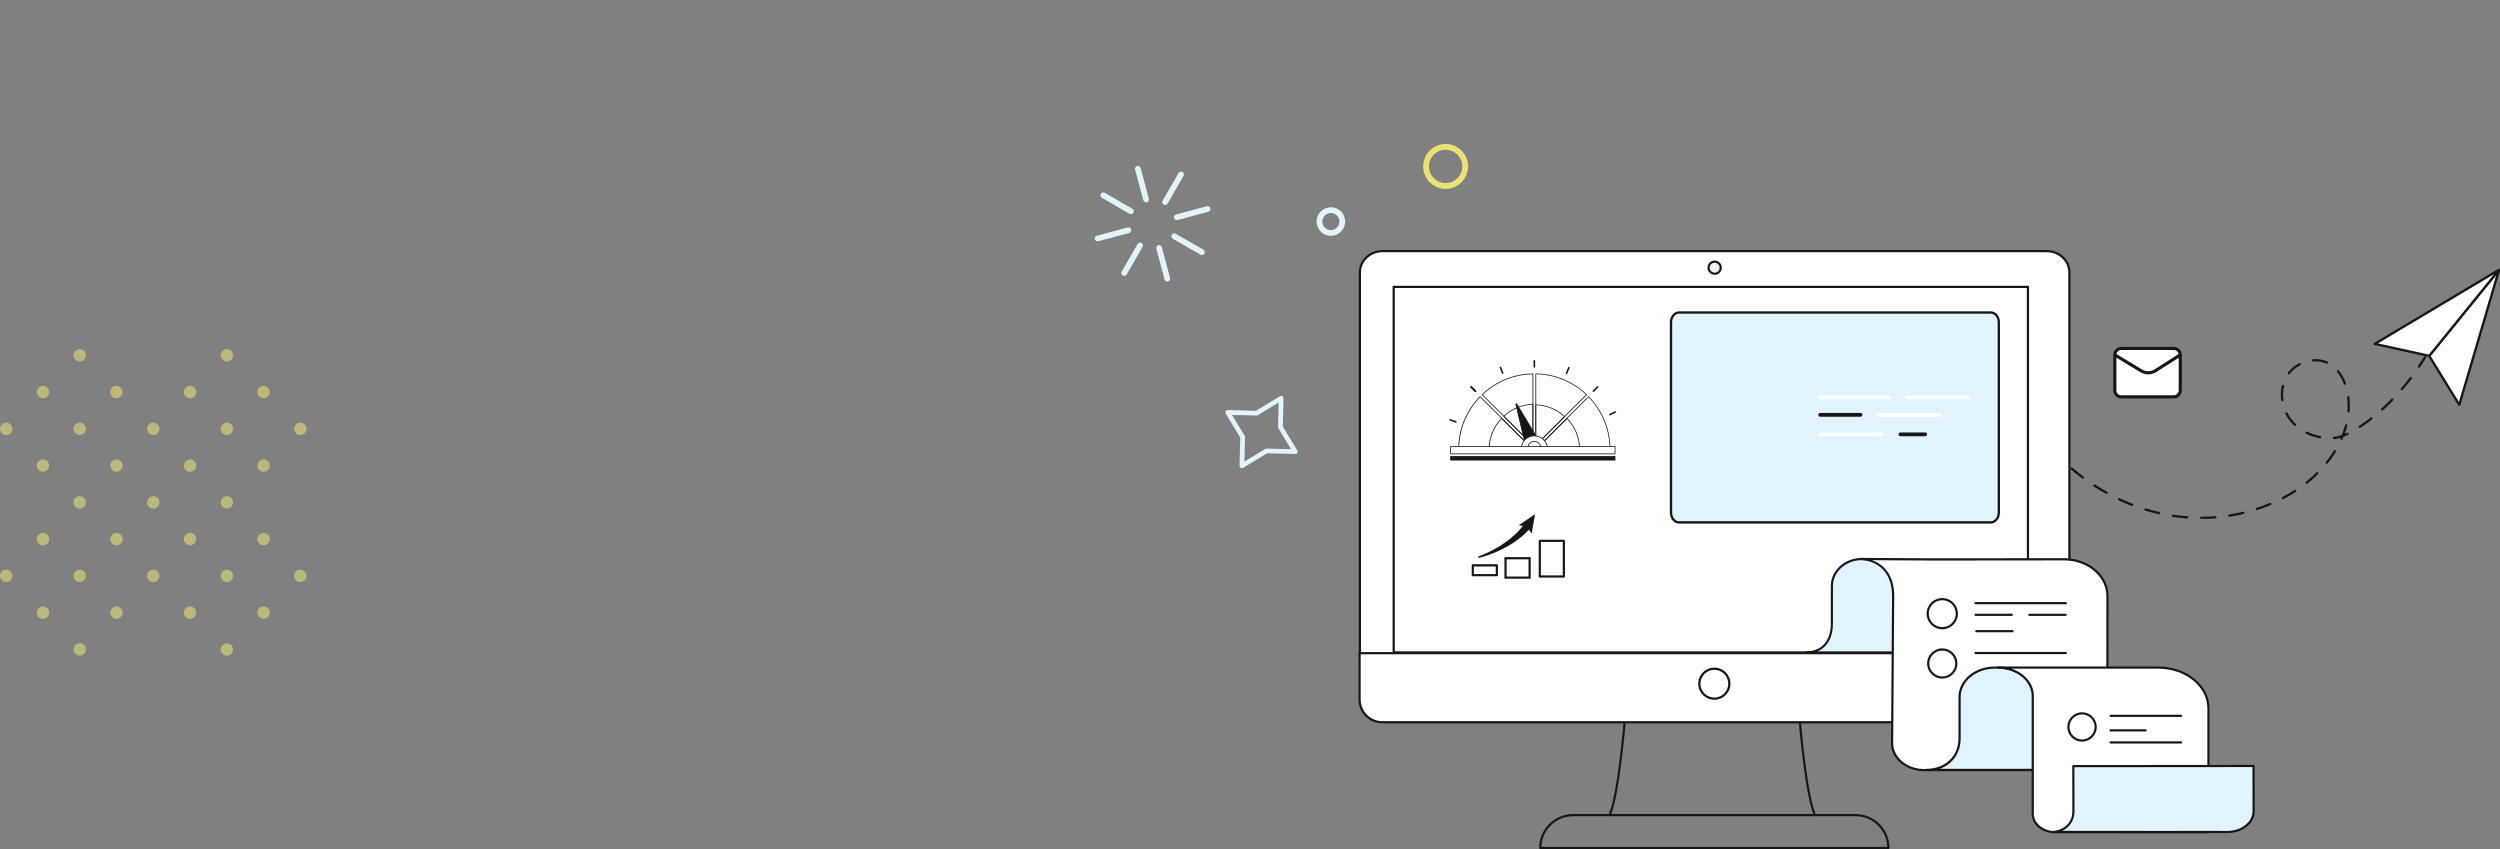 <svg width="530" height="180" viewBox="0 0 530 180" fill="none" xmlns="http://www.w3.org/2000/svg">
<rect x="0" y="0" width="530" height="180" fill="#808080" stroke="none"/>
<g clip-path="url(#clip0_4199_5723)">
<path d="M366.626 144.944C366.626 146.698 365.201 148.115 363.446 148.115C361.691 148.115 360.266 146.694 360.266 144.944C360.266 143.193 361.691 141.772 363.446 141.772C365.201 141.772 366.626 143.193 366.626 144.944Z" fill="#171717"/>
<path d="M363.442 148.353C361.559 148.353 360.023 146.826 360.023 144.944C360.023 143.061 361.554 141.534 363.442 141.534C365.33 141.534 366.86 143.065 366.86 144.944C366.86 146.822 365.325 148.353 363.442 148.353ZM363.442 142.005C361.815 142.005 360.495 143.326 360.495 144.944C360.495 146.561 361.82 147.882 363.442 147.882C365.064 147.882 366.388 146.561 366.388 144.944C366.388 143.326 365.064 142.005 363.442 142.005Z" fill="white"/>
<path d="M433.893 143.723H293.121C290.459 143.723 288.301 141.708 288.301 139.222V57.739C288.301 55.248 290.459 53.233 293.121 53.233H433.888C436.551 53.233 438.709 55.248 438.709 57.734V139.217C438.709 141.703 436.551 143.719 433.888 143.719L433.893 143.723Z" fill="white"/>
<path d="M433.893 143.956H293.121C290.331 143.956 288.062 141.831 288.062 139.217V57.739C288.062 55.125 290.335 53 293.121 53H433.893C436.683 53 438.952 55.125 438.952 57.739V139.222C438.952 141.836 436.683 143.961 433.893 143.961V143.956ZM293.121 53.466C290.592 53.466 288.534 55.381 288.534 57.739V139.222C288.534 141.576 290.592 143.49 293.121 143.49H433.893C436.422 143.49 438.48 141.576 438.48 139.222V57.739C438.48 55.386 436.422 53.471 433.893 53.471H293.121V53.466Z" fill="#171717"/>
<path d="M429.931 60.828H295.461V138.322H429.931V60.828Z" fill="white"/>
<path d="M430.164 138.555H295.227V60.595H430.164V138.555ZM295.694 138.089H429.692V61.062H295.699V138.084L295.694 138.089Z" fill="#171717"/>
<path d="M364.794 56.748C364.794 57.456 364.217 58.032 363.506 58.032C362.796 58.032 362.219 57.456 362.219 56.748C362.219 56.039 362.796 55.463 363.506 55.463C364.217 55.463 364.794 56.039 364.794 56.748Z" fill="#ECF1F7"/>
<path d="M363.506 58.265C362.667 58.265 361.984 57.584 361.984 56.748C361.984 55.911 362.667 55.23 363.506 55.23C364.344 55.23 365.027 55.911 365.027 56.748C365.027 57.584 364.344 58.265 363.506 58.265ZM363.506 55.696C362.924 55.696 362.452 56.167 362.452 56.748C362.452 57.328 362.924 57.799 363.506 57.799C364.088 57.799 364.56 57.328 364.56 56.748C364.56 56.167 364.088 55.696 363.506 55.696Z" fill="#171717"/>
<path d="M384.766 173H341.238C341.159 173 341.084 172.968 341.043 172.913C340.996 172.858 340.987 172.786 341.019 172.727C342.823 168.776 344.084 154.659 344.423 150.427C344.432 150.32 344.535 150.241 344.66 150.237L346.181 150.225V150.202C346.181 150.146 346.204 150.095 346.25 150.059C346.297 150.024 346.357 150 346.418 150L362.999 150.115L379.581 150C379.646 150 379.706 150.02 379.748 150.059C379.795 150.099 379.818 150.15 379.818 150.202V150.225L381.339 150.237C381.464 150.237 381.566 150.32 381.576 150.427C381.92 154.659 383.18 168.78 384.984 172.727C385.012 172.79 385.003 172.862 384.961 172.913C384.919 172.968 384.845 173 384.766 173ZM341.577 172.597H384.426C382.692 168.321 381.478 155.003 381.12 150.641L379.581 150.629C379.451 150.629 379.344 150.538 379.344 150.427V150.403L362.999 150.514L346.65 150.403V150.427C346.65 150.538 346.543 150.629 346.413 150.629L344.874 150.641C344.516 155.003 343.307 168.317 341.573 172.597H341.577Z" fill="#171717"/>
<path d="M288.234 138.472V148.316C288.234 150.971 290.393 153.124 293.055 153.124H433.822C436.484 153.124 438.642 150.971 438.642 148.316V138.472H288.234Z" fill="white"/>
<path d="M433.826 153.357H293.059C290.268 153.357 288 151.095 288 148.312V138.235H438.885V148.312C438.885 151.095 436.616 153.357 433.826 153.357ZM288.467 138.706V148.312C288.467 150.834 290.525 152.886 293.054 152.886H433.821C436.351 152.886 438.408 150.834 438.408 148.312V138.706H288.467Z" fill="#171717"/>
<path d="M366.626 144.944C366.626 146.698 365.201 148.115 363.446 148.115C361.691 148.115 360.266 146.694 360.266 144.944C360.266 143.193 361.691 141.772 363.446 141.772C365.201 141.772 366.626 143.193 366.626 144.944Z" fill="white"/>
<path d="M363.442 148.353C361.559 148.353 360.023 146.826 360.023 144.944C360.023 143.061 361.554 141.534 363.442 141.534C365.33 141.534 366.86 143.065 366.86 144.944C366.86 146.822 365.325 148.353 363.442 148.353ZM363.442 142.005C361.815 142.005 360.495 143.326 360.495 144.944C360.495 146.561 361.82 147.882 363.442 147.882C365.064 147.882 366.388 146.561 366.388 144.944C366.388 143.326 365.064 142.005 363.442 142.005Z" fill="#171717"/>
<path d="M400.344 180H326.531C326.402 180 326.297 179.895 326.297 179.767C326.297 175.796 329.537 172.565 333.519 172.565H393.36C397.342 172.565 400.582 175.796 400.582 179.767C400.582 179.895 400.477 180 400.348 180H400.344ZM326.769 179.534H400.101C399.977 175.928 396.999 173.035 393.356 173.035H333.519C329.876 173.035 326.897 175.928 326.773 179.534H326.769Z" fill="#171717"/>
<path d="M422.047 110.75L355.953 110.75C355.052 110.75 354.25 109.862 354.25 108.671V68.329C354.25 67.138 355.052 66.25 355.953 66.25H422.047C422.948 66.25 423.75 67.138 423.75 68.329V108.671C423.75 109.862 422.948 110.75 422.047 110.75Z" fill="#E1F3FC" stroke="#171717" stroke-width="0.5"/>
<path d="M400.476 84.65H385.882C385.659 84.65 385.477 84.468 385.477 84.246C385.477 84.025 385.659 83.842 385.882 83.842H400.476C400.699 83.842 400.881 84.025 400.881 84.246C400.881 84.468 400.699 84.65 400.476 84.65Z" fill="white"/>
<path d="M417.278 84.65H404.272C404.05 84.65 403.867 84.468 403.867 84.246C403.867 84.025 404.05 83.842 404.272 83.842H417.278C417.5 83.842 417.683 84.025 417.683 84.246C417.683 84.468 417.5 84.65 417.278 84.65Z" fill="white"/>
<path d="M398.887 92.487H385.882C385.659 92.487 385.477 92.304 385.477 92.083C385.477 91.861 385.659 91.678 385.882 91.678H398.887C399.11 91.678 399.292 91.861 399.292 92.083C399.292 92.304 399.11 92.487 398.887 92.487Z" fill="white"/>
<path d="M411.204 88.351H398.198C397.976 88.351 397.793 88.168 397.793 87.947C397.793 87.725 397.976 87.543 398.198 87.543H411.204C411.426 87.543 411.609 87.725 411.609 87.947C411.609 88.168 411.426 88.351 411.204 88.351Z" fill="white"/>
<path d="M394.422 88.351H385.882C385.659 88.351 385.477 88.168 385.477 87.947C385.477 87.725 385.659 87.543 385.882 87.543H394.422C394.645 87.543 394.827 87.725 394.827 87.947C394.827 88.168 394.645 88.351 394.422 88.351Z" fill="#171717"/>
<path d="M408.137 92.487H402.886C402.663 92.487 402.48 92.304 402.48 92.083C402.48 91.861 402.663 91.678 402.886 91.678H408.137C408.36 91.678 408.542 91.861 408.542 92.083C408.542 92.304 408.36 92.487 408.137 92.487Z" fill="#171717"/>
<path d="M339.378 75.873C339.319 75.873 339.259 75.85 339.213 75.804C339.122 75.713 339.122 75.566 339.213 75.475L341.477 73.218C341.569 73.126 341.715 73.126 341.807 73.218C341.899 73.309 341.899 73.455 341.807 73.546L339.543 75.804C339.497 75.85 339.438 75.873 339.378 75.873Z" fill="white"/>
<path d="M341.642 75.873C341.582 75.873 341.523 75.85 341.477 75.804L339.213 73.546C339.122 73.455 339.122 73.309 339.213 73.218C339.305 73.126 339.452 73.126 339.543 73.218L341.807 75.475C341.899 75.566 341.899 75.713 341.807 75.804C341.761 75.85 341.702 75.873 341.642 75.873Z" fill="white"/>
<path d="M341.32 95.327H325.822C325.822 95.327 325.776 95.318 325.762 95.304L325.648 95.19C325.648 95.19 325.625 95.153 325.625 95.13C325.625 95.108 325.634 95.085 325.648 95.071L336.714 84.035C336.714 84.035 336.751 84.012 336.774 84.012C336.774 84.012 336.82 84.021 336.834 84.039C339.775 87.06 341.398 91.04 341.398 95.249C341.398 95.295 341.361 95.332 341.315 95.332L341.32 95.327ZM325.859 95.158H341.237C341.214 91.049 339.633 87.17 336.779 84.213L325.831 95.13L325.859 95.158Z" fill="#171717"/>
<path d="M334.868 95.327H325.776C325.776 95.327 325.73 95.318 325.717 95.304L325.648 95.24C325.648 95.24 325.625 95.204 325.625 95.181C325.625 95.158 325.634 95.135 325.648 95.121L332.141 88.646C332.141 88.646 332.178 88.623 332.201 88.623C332.214 88.623 332.247 88.632 332.26 88.65C333.992 90.428 334.946 92.772 334.946 95.249C334.946 95.295 334.909 95.332 334.863 95.332L334.868 95.327ZM325.85 95.158H334.785C334.762 92.781 333.85 90.538 332.205 88.819L325.85 95.158Z" fill="#171717"/>
<path d="M324.975 94.482C324.975 94.482 324.934 94.472 324.915 94.459L314.156 83.728C314.156 83.728 314.133 83.692 314.133 83.669C314.133 83.646 314.142 83.623 314.16 83.61C317.088 80.822 320.933 79.25 324.979 79.172C325.007 79.172 325.025 79.181 325.039 79.195C325.057 79.209 325.062 79.231 325.062 79.254V94.399C325.062 94.431 325.044 94.463 325.011 94.477C325.002 94.477 324.989 94.482 324.979 94.482H324.975ZM314.334 83.669L324.892 94.198V79.341C320.947 79.437 317.208 80.968 314.334 83.669Z" fill="#171717"/>
<path d="M324.977 94.481C324.977 94.481 324.936 94.472 324.917 94.459L318.749 88.308C318.749 88.308 318.727 88.271 318.727 88.248C318.727 88.225 318.736 88.202 318.754 88.189C320.44 86.585 322.649 85.68 324.982 85.634C325.009 85.634 325.027 85.643 325.041 85.657C325.059 85.671 325.064 85.693 325.064 85.716V94.399C325.064 94.431 325.046 94.463 325.014 94.477C325.004 94.477 324.991 94.481 324.982 94.481H324.977ZM318.928 88.248L324.894 94.198V85.803C322.667 85.867 320.555 86.731 318.928 88.248Z" fill="#171717"/>
<path d="M325.59 94.482C325.59 94.482 325.567 94.482 325.558 94.477C325.526 94.463 325.508 94.431 325.508 94.399V79.254C325.508 79.254 325.517 79.209 325.531 79.195C325.549 79.181 325.563 79.172 325.59 79.172C329.637 79.245 333.477 80.822 336.409 83.61C336.428 83.623 336.437 83.646 336.437 83.669C336.437 83.692 336.428 83.715 336.414 83.728L325.654 94.459C325.654 94.459 325.618 94.482 325.595 94.482H325.59ZM325.673 79.337V94.194L336.231 83.664C333.362 80.964 329.618 79.428 325.673 79.337Z" fill="#171717"/>
<path d="M325.59 94.482C325.59 94.482 325.567 94.482 325.558 94.477C325.526 94.463 325.508 94.431 325.508 94.399V85.835C325.508 85.835 325.517 85.79 325.531 85.776C325.549 85.762 325.563 85.753 325.59 85.753C327.886 85.794 330.072 86.69 331.735 88.271C331.754 88.285 331.763 88.308 331.763 88.33C331.763 88.353 331.754 88.376 331.74 88.39L325.654 94.459C325.654 94.459 325.618 94.482 325.595 94.482H325.59ZM325.673 85.917V94.194L331.557 88.326C329.953 86.831 327.872 85.977 325.673 85.913V85.917Z" fill="#171717"/>
<path d="M324.736 95.327H309.239C309.193 95.327 309.156 95.29 309.156 95.245C309.156 91.036 310.778 87.055 313.72 84.035C313.734 84.016 313.752 84.007 313.78 84.007C313.803 84.007 313.826 84.016 313.839 84.03L324.906 95.067C324.906 95.067 324.929 95.103 324.929 95.126C324.929 95.149 324.92 95.172 324.906 95.185L324.791 95.3C324.791 95.3 324.755 95.323 324.732 95.323L324.736 95.327ZM309.326 95.158H324.704L324.732 95.131L313.784 84.213C310.93 87.174 309.349 91.054 309.326 95.158Z" fill="#171717"/>
<path d="M324.783 95.327H315.692C315.646 95.327 315.609 95.291 315.609 95.245C315.609 92.768 316.563 90.424 318.295 88.646C318.308 88.627 318.327 88.618 318.354 88.618C318.377 88.618 318.4 88.627 318.414 88.641L324.907 95.117C324.939 95.149 324.939 95.204 324.907 95.236L324.843 95.3C324.843 95.3 324.806 95.323 324.783 95.323V95.327ZM315.779 95.158H324.715L318.359 88.82C316.714 90.538 315.802 92.782 315.779 95.158Z" fill="#171717"/>
<path d="M321.366 85.739L323.502 94.737H327.012L321.568 85.657C321.504 85.552 321.339 85.62 321.366 85.739Z" fill="#171717"/>
<path d="M327.011 94.82H323.501C323.464 94.82 323.428 94.792 323.419 94.756L321.283 85.757C321.26 85.662 321.306 85.57 321.398 85.534C321.489 85.497 321.586 85.529 321.636 85.611L327.08 94.692C327.094 94.719 327.094 94.751 327.08 94.774C327.066 94.802 327.039 94.815 327.007 94.815L327.011 94.82ZM323.57 94.651H326.865L321.499 85.698C321.499 85.698 321.489 85.68 321.466 85.689C321.448 85.698 321.448 85.712 321.453 85.716L323.57 94.651Z" fill="#171717"/>
<path d="M328.081 95.185C328.081 95.208 322.477 95.208 322.477 95.185C322.477 93.641 323.732 92.393 325.276 92.393C326.821 92.393 328.076 93.645 328.076 95.185H328.081Z" fill="white"/>
<path d="M325.336 95.29C324.626 95.29 323.911 95.29 323.375 95.286C322.721 95.283 322.395 95.251 322.395 95.19C322.395 93.604 323.687 92.311 325.281 92.311C326.876 92.311 328.168 93.6 328.168 95.19C328.168 95.251 327.855 95.283 327.229 95.286C326.716 95.286 326.028 95.286 325.336 95.286V95.29ZM322.564 95.108C323.178 95.126 327.385 95.126 327.994 95.108C327.953 93.65 326.752 92.475 325.277 92.475C323.801 92.475 322.601 93.65 322.559 95.108H322.564Z" fill="#171717"/>
<path d="M326.617 94.897C326.617 94.897 323.945 94.907 323.945 94.897C323.945 94.162 324.546 93.563 325.283 93.563C326.021 93.563 326.621 94.162 326.621 94.897H326.617Z" fill="white"/>
<path d="M325.303 94.989C324.964 94.989 324.625 94.989 324.368 94.989C324.029 94.989 323.859 94.958 323.859 94.897C323.859 94.116 324.496 93.481 325.28 93.481C326.064 93.481 326.7 94.116 326.7 94.897C326.7 94.958 326.235 94.989 325.303 94.989ZM324.029 94.815C324.418 94.824 326.141 94.824 326.531 94.815C326.49 94.162 325.944 93.645 325.28 93.645C324.615 93.645 324.07 94.162 324.029 94.815Z" fill="#171717"/>
<path d="M342.386 94.674H307.527V96.218H342.386V94.674Z" fill="white"/>
<path d="M342.386 96.305H307.528C307.482 96.305 307.445 96.269 307.445 96.223V94.678C307.445 94.632 307.482 94.596 307.528 94.596H342.386C342.432 94.596 342.469 94.632 342.469 94.678V96.223C342.469 96.269 342.432 96.305 342.386 96.305ZM307.615 96.136H342.304V94.76H307.615V96.136Z" fill="#171717"/>
<path d="M342.386 96.767H307.527V97.539H342.386V96.767Z" fill="#171717"/>
<path d="M342.386 97.621H307.528C307.482 97.621 307.445 97.585 307.445 97.539V96.767C307.445 96.721 307.482 96.684 307.528 96.684H342.386C342.432 96.684 342.469 96.721 342.469 96.767V97.539C342.469 97.585 342.432 97.621 342.386 97.621ZM307.615 97.452H342.304V96.849H307.615V97.452Z" fill="#171717"/>
<path d="M325.283 77.943C325.191 77.943 325.113 77.87 325.113 77.774V76.471C325.113 76.38 325.187 76.302 325.283 76.302C325.379 76.302 325.452 76.375 325.452 76.471V77.774C325.452 77.865 325.379 77.943 325.283 77.943Z" fill="#171717"/>
<path d="M312.784 83.107C312.742 83.107 312.697 83.089 312.664 83.057L311.743 82.138C311.679 82.074 311.679 81.965 311.743 81.9C311.808 81.837 311.918 81.837 311.982 81.9L312.903 82.819C312.967 82.883 312.967 82.993 312.903 83.057C312.871 83.089 312.825 83.107 312.784 83.107Z" fill="#171717"/>
<path d="M312.784 83.107C312.742 83.107 312.697 83.089 312.664 83.057L311.743 82.138C311.679 82.074 311.679 81.965 311.743 81.9C311.808 81.837 311.918 81.837 311.982 81.9L312.903 82.819C312.967 82.883 312.967 82.993 312.903 83.057C312.871 83.089 312.825 83.107 312.784 83.107Z" fill="#171717"/>
<path d="M308.644 89.605C308.644 89.605 308.607 89.605 308.589 89.596L307.361 89.158C307.274 89.126 307.228 89.03 307.26 88.943C307.292 88.856 307.389 88.81 307.476 88.842L308.704 89.281C308.791 89.313 308.837 89.409 308.805 89.496C308.782 89.564 308.717 89.605 308.644 89.605Z" fill="#171717"/>
<path d="M341.281 88.061C341.217 88.061 341.157 88.024 341.129 87.965C341.088 87.883 341.129 87.782 341.212 87.741L342.39 87.188C342.472 87.147 342.573 87.188 342.614 87.27C342.655 87.353 342.614 87.453 342.532 87.494L341.354 88.047C341.331 88.056 341.308 88.061 341.281 88.061Z" fill="#171717"/>
<path d="M337.784 83.107C337.743 83.107 337.697 83.089 337.665 83.057C337.601 82.993 337.601 82.883 337.665 82.819L338.586 81.9C338.651 81.837 338.76 81.837 338.825 81.9C338.889 81.965 338.889 82.074 338.825 82.138L337.904 83.057C337.872 83.089 337.826 83.107 337.784 83.107Z" fill="#171717"/>
<path d="M332.107 79.305C332.107 79.305 332.061 79.305 332.043 79.291C331.955 79.254 331.914 79.158 331.951 79.072L332.455 77.87C332.492 77.783 332.588 77.742 332.675 77.778C332.762 77.815 332.803 77.911 332.767 77.998L332.262 79.2C332.235 79.263 332.171 79.305 332.107 79.305Z" fill="#171717"/>
<path d="M318.574 79.259C318.51 79.259 318.446 79.218 318.418 79.154L317.924 77.952C317.887 77.865 317.928 77.769 318.015 77.733C318.102 77.696 318.198 77.737 318.235 77.824L318.73 79.026C318.767 79.113 318.725 79.209 318.638 79.245C318.615 79.254 318.597 79.259 318.574 79.259Z" fill="#171717"/>
<path d="M331.537 122.445H326.437C326.309 122.445 326.203 122.34 326.203 122.212V114.662C326.203 114.534 326.309 114.429 326.437 114.429H331.537C331.665 114.429 331.771 114.534 331.771 114.662V122.212C331.771 122.34 331.665 122.445 331.537 122.445ZM326.671 121.979H331.303V114.895H326.671V121.979Z" fill="#171717"/>
<path d="M324.51 122.687H318.938V118.108H324.51V122.687ZM319.409 122.221H324.042V118.579H319.409V122.221Z" fill="#171717"/>
<path d="M317.334 122.163H312.234C312.105 122.163 312 122.058 312 121.93V119.85C312 119.722 312.105 119.617 312.234 119.617H317.334C317.462 119.617 317.568 119.722 317.568 119.85V121.93C317.568 122.058 317.462 122.163 317.334 122.163ZM312.467 121.697H317.1V120.088H312.467V121.697Z" fill="#171717"/>
<path d="M313.474 117.943C314.464 117.596 315.431 117.157 316.366 116.673C317.3 116.184 318.194 115.64 319.046 115.037C319.903 114.443 320.7 113.775 321.438 113.063C322.19 112.359 322.822 111.554 323.418 110.741L323.441 110.709C323.697 110.357 324.192 110.279 324.545 110.535C324.898 110.791 324.976 111.285 324.719 111.637C324.706 111.655 324.687 111.678 324.673 111.696C323.931 112.532 323.152 113.332 322.277 114.008C321.415 114.694 320.508 115.311 319.555 115.841C318.606 116.376 317.63 116.846 316.631 117.253C315.628 117.655 314.61 118.003 313.557 118.259C313.469 118.281 313.382 118.227 313.359 118.14C313.341 118.058 313.387 117.975 313.465 117.948H313.474V117.943Z" fill="#171717"/>
<path d="M324.704 113.113L323.714 111.65L321.973 111.349L325.437 109L324.704 113.113Z" fill="#171717"/>
<path d="M401.786 138.326H382.879C386.641 138.326 388.364 135.593 388.364 132.221V124.219C388.364 121.065 391.214 118.511 394.724 118.511H395.426C398.94 118.511 401.786 121.065 401.786 124.219V138.331V138.326Z" fill="#E1F3FC"/>
<path d="M401.785 138.559H382.878C382.75 138.559 382.645 138.454 382.645 138.326C382.645 138.198 382.75 138.093 382.878 138.093C386.168 138.093 388.13 135.895 388.13 132.216V124.214C388.13 120.942 391.09 118.278 394.724 118.278H395.425C399.063 118.278 402.019 120.942 402.019 124.214V138.326C402.019 138.454 401.914 138.559 401.785 138.559ZM385.311 138.098H401.552V124.219C401.552 121.203 398.802 118.744 395.42 118.744H394.719C391.342 118.744 388.588 121.198 388.588 124.219V132.221C388.588 135.127 387.378 137.216 385.307 138.098H385.311Z" fill="#171717"/>
<path d="M394.564 118.506C394.358 118.506 394.766 118.497 394.564 118.506L409.626 118.593L437.62 118.57C442.711 118.598 446.817 122.098 446.785 126.385L446.753 163.256H407.912C404.15 163.256 401.108 160.674 401.13 157.507L401.323 130.758L401.355 126.385C401.355 118.529 394.569 118.506 394.569 118.506H394.564Z" fill="white"/>
<path d="M446.746 163.489H407.906C405.835 163.489 403.878 162.716 402.54 161.377C401.463 160.299 400.881 158.923 400.89 157.507L401.115 126.385C401.115 118.881 394.855 118.739 394.562 118.739C394.315 118.739 394.273 118.598 394.273 118.511C394.273 118.442 394.296 118.278 394.558 118.273C394.59 118.273 394.617 118.273 394.645 118.273L409.629 118.36C409.629 118.36 409.652 118.36 409.666 118.36L437.618 118.333C440.4 118.346 443.021 119.388 444.808 121.198C446.242 122.647 447.026 124.488 447.012 126.385L446.98 163.256C446.98 163.384 446.875 163.489 446.746 163.489ZM396.862 118.753C398.911 119.503 401.582 121.431 401.582 126.389L401.358 157.511C401.349 158.804 401.889 160.061 402.875 161.053C404.126 162.31 405.959 163.027 407.911 163.027H446.517L446.549 126.389C446.563 124.616 445.825 122.889 444.478 121.532C442.778 119.813 440.276 118.822 437.618 118.808L409.624 118.835C409.624 118.835 409.597 118.835 409.583 118.835L396.867 118.762L396.862 118.753Z" fill="#171717"/>
<path d="M411.76 133.409C409.927 133.409 408.438 131.924 408.438 130.096C408.438 128.268 409.927 126.782 411.76 126.782C413.593 126.782 415.082 128.268 415.082 130.096C415.082 131.924 413.593 133.409 411.76 133.409ZM411.76 127.244C410.183 127.244 408.9 128.524 408.9 130.096C408.9 131.668 410.183 132.947 411.76 132.947C413.336 132.947 414.619 131.668 414.619 130.096C414.619 128.524 413.336 127.244 411.76 127.244Z" fill="#171717"/>
<path d="M437.948 128.108H418.812C418.684 128.108 418.578 128.003 418.578 127.875C418.578 127.747 418.684 127.642 418.812 127.642H437.948C438.076 127.642 438.182 127.747 438.182 127.875C438.182 128.003 438.076 128.108 437.948 128.108Z" fill="#171717"/>
<path d="M426.497 130.571H418.812C418.684 130.571 418.578 130.466 418.578 130.338C418.578 130.21 418.684 130.105 418.812 130.105H426.497C426.625 130.105 426.73 130.21 426.73 130.338C426.73 130.466 426.625 130.571 426.497 130.571Z" fill="#171717"/>
<path d="M437.918 130.571H430.234C430.105 130.571 430 130.466 430 130.338C430 130.21 430.105 130.105 430.234 130.105H437.918C438.047 130.105 438.152 130.21 438.152 130.338C438.152 130.466 438.047 130.571 437.918 130.571Z" fill="#171717"/>
<path d="M426.661 134.04H418.976C418.848 134.04 418.742 133.935 418.742 133.807C418.742 133.679 418.848 133.573 418.976 133.573H426.661C426.789 133.573 426.894 133.679 426.894 133.807C426.894 133.935 426.789 134.04 426.661 134.04Z" fill="#171717"/>
<path d="M411.759 143.865C409.986 143.865 408.547 142.43 408.547 140.662C408.547 138.893 409.986 137.458 411.759 137.458C413.533 137.458 414.971 138.893 414.971 140.662C414.971 142.43 413.533 143.865 411.759 143.865ZM411.759 137.924C410.242 137.924 409.01 139.153 409.01 140.662C409.01 142.17 410.242 143.404 411.759 143.404C413.276 143.404 414.509 142.174 414.509 140.662C414.509 139.149 413.276 137.924 411.759 137.924Z" fill="#171717"/>
<path d="M437.948 138.674H418.812C418.684 138.674 418.578 138.569 418.578 138.441C418.578 138.313 418.684 138.208 418.812 138.208H437.948C438.076 138.208 438.182 138.313 438.182 138.441C438.182 138.569 438.076 138.674 437.948 138.674Z" fill="#171717"/>
<path d="M431.151 163.219H408.395C412.798 163.219 415.429 160.226 415.429 156.533V147.772C415.429 144.322 418.764 141.525 422.879 141.525H423.7C427.815 141.525 431.151 144.322 431.151 147.772V163.219Z" fill="#E1F3FC"/>
<path d="M431.15 163.452H408.394C408.266 163.452 408.16 163.347 408.16 163.219C408.16 163.091 408.266 162.986 408.394 162.986C412.399 162.986 415.194 160.331 415.194 156.533V147.772C415.194 144.199 418.64 141.297 422.879 141.297H423.699C427.938 141.297 431.384 144.203 431.384 147.772V163.219C431.384 163.347 431.278 163.452 431.15 163.452ZM411.212 162.99H430.916V147.777C430.916 144.459 427.677 141.763 423.699 141.763H422.879C418.897 141.763 415.662 144.459 415.662 147.777V156.538C415.662 159.641 413.929 162.026 411.212 162.99Z" fill="#171717"/>
<path d="M457.544 141.53H423.543C427.63 141.53 430.944 144.222 430.944 147.539V172.555C430.944 174.699 433.084 176.435 435.723 176.435H468.189V150.172C468.189 145.401 463.424 141.53 457.544 141.53Z" fill="white"/>
<path d="M468.189 176.664H435.722C432.959 176.664 430.709 174.818 430.709 172.551V147.535C430.709 144.35 427.492 141.758 423.542 141.758C423.414 141.758 423.309 141.653 423.309 141.525C423.309 141.397 423.414 141.292 423.542 141.292H457.544C463.542 141.292 468.418 145.273 468.418 150.163V176.426C468.418 176.554 468.312 176.659 468.184 176.659L468.189 176.664ZM426.429 141.763C429.211 142.695 431.177 144.935 431.177 147.539V172.556C431.177 174.566 433.216 176.202 435.727 176.202H467.959V150.172C467.959 145.533 463.29 141.763 457.548 141.763H426.434H426.429Z" fill="#171717"/>
<path d="M441.394 157.228C439.671 157.228 438.273 155.829 438.273 154.116C438.273 152.402 439.676 151.003 441.394 151.003C443.112 151.003 444.515 152.402 444.515 154.116C444.515 155.829 443.112 157.228 441.394 157.228ZM441.394 151.465C439.928 151.465 438.736 152.653 438.736 154.116C438.736 155.578 439.928 156.766 441.394 156.766C442.86 156.766 444.052 155.578 444.052 154.116C444.052 152.653 442.86 151.465 441.394 151.465Z" fill="#171717"/>
<path d="M462.374 151.995H447.445C447.316 151.995 447.211 151.89 447.211 151.762C447.211 151.634 447.316 151.529 447.445 151.529H462.374C462.502 151.529 462.608 151.634 462.608 151.762C462.608 151.89 462.502 151.995 462.374 151.995Z" fill="#171717"/>
<path d="M454.859 155.066H447.445C447.316 155.066 447.211 154.961 447.211 154.833C447.211 154.705 447.316 154.6 447.445 154.6H454.859C454.987 154.6 455.093 154.705 455.093 154.833C455.093 154.961 454.987 155.066 454.859 155.066Z" fill="#171717"/>
<path d="M462.374 157.625H447.445C447.316 157.625 447.211 157.52 447.211 157.392C447.211 157.264 447.316 157.159 447.445 157.159H462.374C462.502 157.159 462.608 157.264 462.608 157.392C462.608 157.52 462.502 157.625 462.374 157.625Z" fill="#171717"/>
<path d="M477.747 162.387L439.539 162.419L439.557 171.971C439.575 174.109 438.215 175.942 435.648 176.34C435.584 176.349 435.314 176.353 435.648 176.358C436.12 176.367 436.496 176.358 436.496 176.358L461.397 176.381C461.507 176.381 461.612 176.381 461.722 176.372L472.248 176.381C475.314 176.367 477.784 174.393 477.765 171.971L477.747 162.387Z" fill="#E1F3FC"/>
<path d="M472.247 176.614L461.721 176.605C461.62 176.609 461.51 176.614 461.4 176.614L436.5 176.591C436.5 176.591 436.124 176.6 435.647 176.591C435.469 176.591 435.262 176.586 435.258 176.358C435.258 176.257 435.304 176.129 435.542 176.116C435.569 176.116 435.601 176.116 435.62 176.111C437.925 175.755 439.35 174.169 439.332 171.975L439.313 162.419C439.313 162.36 439.336 162.301 439.382 162.255C439.423 162.209 439.483 162.186 439.547 162.186L477.755 162.154C477.883 162.154 477.989 162.259 477.989 162.387L478.007 171.971C478.016 173.017 477.576 174.041 476.765 174.859C475.67 175.965 474.025 176.605 472.261 176.614H472.247ZM461.707 176.143L472.247 176.152C473.892 176.143 475.413 175.554 476.426 174.534C477.159 173.794 477.54 172.907 477.535 171.975L477.517 162.62L439.776 162.652L439.794 171.975C439.808 173.863 438.818 175.38 437.178 176.134L461.4 176.157C461.506 176.157 461.607 176.157 461.712 176.148L461.707 176.143Z" fill="#171717"/>
</g>
<g clip-path="url(#clip1_4199_5723)">
<path d="M439.207 99.348C445.7 104.908 453.817 108.629 462.314 109.565C470.812 110.501 479.649 108.587 486.817 103.926C493.753 99.414 499.253 91.335 497.658 83.214C497.186 80.811 496.002 78.408 493.89 77.169C490.925 75.429 486.722 76.697 484.895 79.609C483.069 82.522 483.57 86.578 485.765 89.226C487.96 91.874 491.579 93.125 495.004 92.826C498.288 92.54 507.431 86.69 514.098 75.76" stroke="#171717" stroke-width="0.5" stroke-linecap="round" stroke-linejoin="round" stroke-dasharray="3 3"/>
<path d="M529.796 57.207L514.996 75.446L521.365 85.808L529.796 57.207Z" fill="white" stroke="#171717" stroke-width="0.5" stroke-linecap="round" stroke-linejoin="round"/>
<path d="M514.994 75.446L503.453 72.902L529.794 57.207L514.994 75.446Z" fill="white" stroke="#171717" stroke-width="0.5" stroke-linecap="round" stroke-linejoin="round"/>
<path d="M460.83 73.864H449.715C448.954 73.864 448.336 74.48 448.336 75.24V82.767C448.336 83.527 448.954 84.143 449.715 84.143H460.83C461.592 84.143 462.21 83.527 462.21 82.767V75.24C462.21 74.48 461.592 73.864 460.83 73.864Z" fill="white"/>
<path d="M460.837 84.477H449.722C448.776 84.477 448.008 83.71 448.008 82.767V75.246C448.008 74.303 448.776 73.536 449.722 73.536H460.837C461.783 73.536 462.552 74.303 462.552 75.246V82.767C462.552 83.71 461.783 84.477 460.837 84.477ZM449.722 74.198C449.144 74.198 448.678 74.663 448.678 75.239V82.76C448.678 83.337 449.144 83.802 449.722 83.802H460.837C461.415 83.802 461.882 83.337 461.882 82.76V75.239C461.882 74.663 461.415 74.198 460.837 74.198H449.722Z" fill="#171717"/>
<path d="M448.332 75.24L453.935 78.62C454.868 79.183 456.044 79.17 456.97 78.581L462.212 75.24" fill="white"/>
<path d="M455.422 79.367C454.844 79.367 454.265 79.216 453.76 78.908L448.156 75.528L448.504 74.951L454.108 78.332C454.929 78.829 455.98 78.816 456.788 78.299L462.03 74.958L462.391 75.521L457.149 78.862C456.624 79.196 456.026 79.36 455.422 79.36V79.367Z" fill="#171717"/>
</g>
<g clip-path="url(#clip2_4199_5723)">
<path d="M246.702 43.365C246.408 43.195 246.309 42.826 246.479 42.532L249.859 36.677C250.029 36.383 250.398 36.284 250.692 36.454C250.987 36.624 251.086 36.993 250.916 37.287L247.536 43.142C247.366 43.436 246.997 43.535 246.702 43.365Z" fill="#E1F3FC"/>
<path d="M238.019 58.408C237.724 58.238 237.625 57.869 237.795 57.575L241.175 51.72C241.345 51.426 241.714 51.327 242.009 51.497C242.303 51.667 242.402 52.036 242.232 52.33L238.852 58.185C238.682 58.479 238.313 58.578 238.019 58.408Z" fill="#E1F3FC"/>
<path d="M254.491 53.993L248.637 50.613C248.343 50.443 248.244 50.074 248.414 49.78C248.584 49.485 248.953 49.386 249.247 49.556L255.101 52.937C255.396 53.106 255.495 53.475 255.325 53.77C255.155 54.064 254.786 54.163 254.491 53.993Z" fill="#E1F3FC"/>
<path d="M239.448 45.308L233.594 41.928C233.3 41.758 233.201 41.39 233.371 41.095C233.541 40.801 233.91 40.702 234.204 40.872L240.058 44.252C240.353 44.422 240.452 44.791 240.282 45.085C240.112 45.38 239.743 45.478 239.448 45.308Z" fill="#E1F3FC"/>
<path d="M232.384 51.08C232.245 51 232.145 50.873 232.101 50.709C232.014 50.382 232.209 50.044 232.531 49.965L239.061 48.215C239.389 48.127 239.727 48.322 239.806 48.645C239.894 48.973 239.699 49.311 239.376 49.39L232.846 51.139C232.682 51.183 232.514 51.155 232.384 51.08Z" fill="#E1F3FC"/>
<path d="M249.161 46.585C249.023 46.505 248.923 46.378 248.879 46.214C248.791 45.886 248.986 45.549 249.309 45.469L255.838 43.72C256.166 43.632 256.504 43.827 256.583 44.15C256.662 44.473 256.476 44.816 256.153 44.895L249.623 46.644C249.46 46.688 249.291 46.66 249.161 46.585Z" fill="#E1F3FC"/>
<path d="M242.672 42.84C242.533 42.761 242.433 42.633 242.389 42.47L240.64 35.94C240.552 35.612 240.747 35.274 241.07 35.195C241.398 35.107 241.735 35.302 241.815 35.625L243.564 42.155C243.652 42.483 243.457 42.82 243.134 42.9C242.97 42.944 242.802 42.916 242.672 42.84Z" fill="#E1F3FC"/>
<path d="M247.168 59.615C247.029 59.535 246.929 59.408 246.885 59.244L245.136 52.714C245.048 52.387 245.243 52.049 245.566 51.97C245.894 51.882 246.231 52.077 246.311 52.4L248.06 58.929C248.148 59.257 247.953 59.595 247.63 59.674C247.466 59.718 247.298 59.69 247.168 59.615Z" fill="#E1F3FC"/>
<path d="M304.093 39.4C301.824 38.09 301.035 35.175 302.35 32.898C303.665 30.62 306.575 29.84 308.853 31.155C311.13 32.47 311.91 35.38 310.595 37.658C309.28 39.935 306.37 40.715 304.093 39.4ZM308.238 32.221C306.549 31.245 304.386 31.832 303.416 33.513C302.446 35.193 303.028 37.365 304.708 38.335C306.388 39.305 308.56 38.723 309.53 37.043C310.5 35.362 309.918 33.191 308.238 32.221Z" fill="#ECE273"/>
<path d="M280.629 49.595C279.183 48.76 278.685 46.902 279.52 45.456C280.355 44.01 282.213 43.512 283.659 44.347C285.105 45.182 285.603 47.04 284.768 48.486C283.933 49.932 282.075 50.43 280.629 49.595ZM283.049 45.404C282.183 44.904 281.077 45.2 280.577 46.066C280.077 46.932 280.373 48.039 281.239 48.539C282.105 49.039 283.212 48.742 283.712 47.876C284.212 47.01 283.915 45.904 283.049 45.404Z" fill="#E1F3FC"/>
<path d="M263.033 99.177C262.877 99.087 262.78 98.915 262.782 98.731L262.938 92.782L259.861 87.692C259.767 87.534 259.765 87.336 259.855 87.18C259.945 87.025 260.117 86.927 260.301 86.93L266.25 87.085L271.34 84.008C271.498 83.914 271.696 83.913 271.851 84.003C272.007 84.093 272.105 84.264 272.103 84.448L271.947 90.397L275.024 95.488C275.118 95.646 275.119 95.843 275.029 95.999C274.939 96.155 274.768 96.252 274.584 96.25L268.635 96.094L263.544 99.171C263.386 99.265 263.189 99.266 263.033 99.177ZM261.193 87.964L263.875 92.399C263.919 92.483 263.944 92.578 263.948 92.672L263.812 97.848L268.247 95.166C268.33 95.122 268.426 95.096 268.52 95.093L273.696 95.229L271.014 90.794C270.969 90.71 270.944 90.615 270.941 90.52L271.076 85.345L266.641 88.027C266.558 88.071 266.463 88.097 266.368 88.1L261.193 87.964Z" fill="#E1F3FC"/>
</g>
<g opacity="0.5" clip-path="url(#clip3_4199_5723)">
<path d="M15.974 74.387C16.486 73.875 17.323 73.875 17.835 74.387C18.347 74.899 18.347 75.736 17.835 76.248C17.323 76.76 16.486 76.76 15.974 76.248C15.462 75.736 15.462 74.899 15.974 74.387Z" fill="#F7EE73"/>
<path d="M8.177 82.183C8.689 81.671 9.526 81.671 10.038 82.183C10.55 82.696 10.55 83.532 10.038 84.044C9.526 84.556 8.689 84.556 8.177 84.044C7.665 83.532 7.665 82.696 8.177 82.183Z" fill="#F7EE73"/>
<path d="M0.388 89.98C0.9 89.467 1.737 89.467 2.249 89.98C2.761 90.492 2.761 91.328 2.249 91.841C1.737 92.353 0.9 92.353 0.388 91.841C-0.124 91.328 -0.124 90.492 0.388 89.98Z" fill="#F7EE73"/>
<path d="M23.771 82.183C24.283 81.671 25.119 81.671 25.631 82.183C26.144 82.696 26.144 83.532 25.631 84.044C25.119 84.556 24.283 84.556 23.771 84.044C23.258 83.532 23.258 82.696 23.771 82.183Z" fill="#F7EE73"/>
<path d="M15.974 89.98C16.486 89.467 17.323 89.467 17.835 89.98C18.347 90.492 18.347 91.328 17.835 91.841C17.323 92.353 16.486 92.353 15.974 91.841C15.462 91.328 15.462 90.492 15.974 89.98Z" fill="#F7EE73"/>
<path d="M8.177 97.776C8.689 97.264 9.526 97.264 10.038 97.776C10.55 98.288 10.55 99.125 10.038 99.637C9.526 100.149 8.689 100.149 8.177 99.637C7.665 99.125 7.665 98.288 8.177 97.776Z" fill="#F7EE73"/>
<path d="M47.161 74.387C47.673 73.875 48.51 73.875 49.022 74.387C49.534 74.899 49.534 75.736 49.022 76.248C48.51 76.76 47.673 76.76 47.161 76.248C46.649 75.736 46.649 74.899 47.161 74.387Z" fill="#F7EE73"/>
<path d="M39.364 82.183C39.877 81.671 40.713 81.671 41.225 82.183C41.737 82.696 41.737 83.532 41.225 84.044C40.713 84.556 39.877 84.556 39.364 84.044C38.852 83.532 38.852 82.696 39.364 82.183Z" fill="#F7EE73"/>
<path d="M31.567 89.98C32.08 89.467 32.916 89.467 33.428 89.98C33.941 90.492 33.941 91.328 33.428 91.841C32.916 92.353 32.08 92.353 31.567 91.841C31.055 91.328 31.055 90.492 31.567 89.98Z" fill="#F7EE73"/>
<path d="M23.771 97.776C24.283 97.264 25.119 97.264 25.631 97.776C26.144 98.288 26.144 99.125 25.631 99.637C25.119 100.149 24.283 100.149 23.771 99.637C23.258 99.125 23.258 98.288 23.771 97.776Z" fill="#F7EE73"/>
<path d="M15.974 105.567C16.486 105.055 17.323 105.055 17.835 105.567C18.347 106.079 18.347 106.915 17.835 107.428C17.323 107.94 16.486 107.94 15.974 107.428C15.462 106.915 15.462 106.079 15.974 105.567Z" fill="#F7EE73"/>
<path d="M8.177 113.363C8.689 112.851 9.526 112.851 10.038 113.363C10.55 113.875 10.55 114.712 10.038 115.224C9.526 115.736 8.689 115.736 8.177 115.224C7.665 114.712 7.665 113.875 8.177 113.363Z" fill="#F7EE73"/>
<path d="M0.388 121.16C0.9 120.647 1.737 120.647 2.249 121.16C2.761 121.672 2.761 122.508 2.249 123.02C1.737 123.533 0.9 123.533 0.388 123.02C-0.124 122.508 -0.124 121.672 0.388 121.16Z" fill="#F7EE73"/>
<path d="M54.958 82.183C55.47 81.671 56.307 81.671 56.819 82.183C57.331 82.696 57.331 83.532 56.819 84.044C56.307 84.556 55.47 84.556 54.958 84.044C54.446 83.532 54.446 82.696 54.958 82.183Z" fill="#F7EE73"/>
<path d="M47.161 89.98C47.673 89.467 48.51 89.467 49.022 89.98C49.534 90.492 49.534 91.328 49.022 91.841C48.51 92.353 47.673 92.353 47.161 91.841C46.649 91.328 46.649 90.492 47.161 89.98Z" fill="#F7EE73"/>
<path d="M39.364 97.776C39.877 97.264 40.713 97.264 41.225 97.776C41.737 98.288 41.737 99.125 41.225 99.637C40.713 100.149 39.877 100.149 39.364 99.637C38.852 99.125 38.852 98.288 39.364 97.776Z" fill="#F7EE73"/>
<path d="M31.567 105.567C32.08 105.055 32.916 105.055 33.428 105.567C33.941 106.079 33.941 106.915 33.428 107.428C32.916 107.94 32.08 107.94 31.567 107.428C31.055 106.915 31.055 106.079 31.567 105.567Z" fill="#F7EE73"/>
<path d="M23.771 113.363C24.283 112.851 25.119 112.851 25.631 113.363C26.144 113.875 26.144 114.712 25.631 115.224C25.119 115.736 24.283 115.736 23.771 115.224C23.258 114.712 23.258 113.875 23.771 113.363Z" fill="#F7EE73"/>
<path d="M15.974 121.159C16.486 120.647 17.323 120.647 17.835 121.159C18.347 121.672 18.347 122.508 17.835 123.02C17.323 123.532 16.486 123.532 15.974 123.02C15.462 122.508 15.462 121.672 15.974 121.159Z" fill="#F7EE73"/>
<path d="M8.177 128.956C8.689 128.444 9.526 128.444 10.038 128.956C10.55 129.468 10.55 130.305 10.038 130.817C9.526 131.329 8.689 131.329 8.177 130.817C7.665 130.305 7.665 129.468 8.177 128.956Z" fill="#F7EE73"/>
<path d="M62.755 89.98C63.267 89.467 64.104 89.467 64.616 89.98C65.128 90.492 65.128 91.328 64.616 91.841C64.104 92.353 63.267 92.353 62.755 91.841C62.243 91.328 62.243 90.492 62.755 89.98Z" fill="#F7EE73"/>
<path d="M54.958 97.776C55.47 97.264 56.307 97.264 56.819 97.776C57.331 98.288 57.331 99.125 56.819 99.637C56.307 100.149 55.47 100.149 54.958 99.637C54.446 99.125 54.446 98.288 54.958 97.776Z" fill="#F7EE73"/>
<path d="M47.161 105.567C47.673 105.055 48.51 105.055 49.022 105.567C49.534 106.079 49.534 106.915 49.022 107.428C48.51 107.94 47.673 107.94 47.161 107.428C46.649 106.915 46.649 106.079 47.161 105.567Z" fill="#F7EE73"/>
<path d="M39.364 113.363C39.877 112.851 40.713 112.851 41.225 113.363C41.737 113.875 41.737 114.712 41.225 115.224C40.713 115.736 39.877 115.736 39.364 115.224C38.852 114.712 38.852 113.875 39.364 113.363Z" fill="#F7EE73"/>
<path d="M31.567 121.16C32.08 120.647 32.916 120.647 33.428 121.16C33.941 121.672 33.941 122.508 33.428 123.02C32.916 123.533 32.08 123.533 31.567 123.02C31.055 122.508 31.055 121.672 31.567 121.16Z" fill="#F7EE73"/>
<path d="M23.771 128.956C24.283 128.444 25.119 128.444 25.631 128.956C26.144 129.468 26.144 130.305 25.631 130.817C25.119 131.329 24.283 131.329 23.771 130.817C23.258 130.305 23.258 129.468 23.771 128.956Z" fill="#F7EE73"/>
<path d="M15.974 136.752C16.486 136.24 17.323 136.24 17.835 136.752C18.347 137.264 18.347 138.101 17.835 138.613C17.323 139.125 16.486 139.125 15.974 138.613C15.462 138.101 15.462 137.264 15.974 136.752Z" fill="#F7EE73"/>
<path d="M54.958 113.363C55.47 112.851 56.307 112.851 56.819 113.363C57.331 113.875 57.331 114.712 56.819 115.224C56.307 115.736 55.47 115.736 54.958 115.224C54.446 114.712 54.446 113.875 54.958 113.363Z" fill="#F7EE73"/>
<path d="M47.161 121.16C47.673 120.647 48.51 120.647 49.022 121.16C49.534 121.672 49.534 122.508 49.022 123.02C48.51 123.533 47.673 123.533 47.161 123.02C46.649 122.508 46.649 121.672 47.161 121.16Z" fill="#F7EE73"/>
<path d="M39.364 128.956C39.877 128.444 40.713 128.444 41.225 128.956C41.737 129.468 41.737 130.305 41.225 130.817C40.713 131.329 39.877 131.329 39.364 130.817C38.852 130.305 38.852 129.468 39.364 128.956Z" fill="#F7EE73"/>
<path d="M62.755 121.16C63.267 120.647 64.104 120.647 64.616 121.16C65.128 121.672 65.128 122.508 64.616 123.02C64.104 123.533 63.267 123.533 62.755 123.02C62.243 122.508 62.243 121.672 62.755 121.16Z" fill="#F7EE73"/>
<path d="M54.958 128.956C55.47 128.444 56.307 128.444 56.819 128.956C57.331 129.468 57.331 130.305 56.819 130.817C56.307 131.329 55.47 131.329 54.958 130.817C54.446 130.305 54.446 129.468 54.958 128.956Z" fill="#F7EE73"/>
<path d="M47.161 136.752C47.673 136.24 48.51 136.24 49.022 136.752C49.534 137.264 49.534 138.101 49.022 138.613C48.51 139.125 47.673 139.125 47.161 138.613C46.649 138.101 46.649 137.264 47.161 136.752Z" fill="#F7EE73"/>
</g>
<defs>
<clipPath id="clip0_4199_5723">
<rect width="190" height="127" fill="white" transform="translate(288 53)"/>
</clipPath>
<clipPath id="clip1_4199_5723">
<rect width="91" height="53" fill="white" transform="translate(439 57)"/>
</clipPath>
<clipPath id="clip2_4199_5723">
<rect width="73.19" height="104.171" fill="white" transform="translate(256.539 0.964) rotate(30)"/>
</clipPath>
<clipPath id="clip3_4199_5723">
<rect width="65" height="65" fill="white" transform="matrix(-1 0 0 1 65 74)"/>
</clipPath>
</defs>
</svg>
